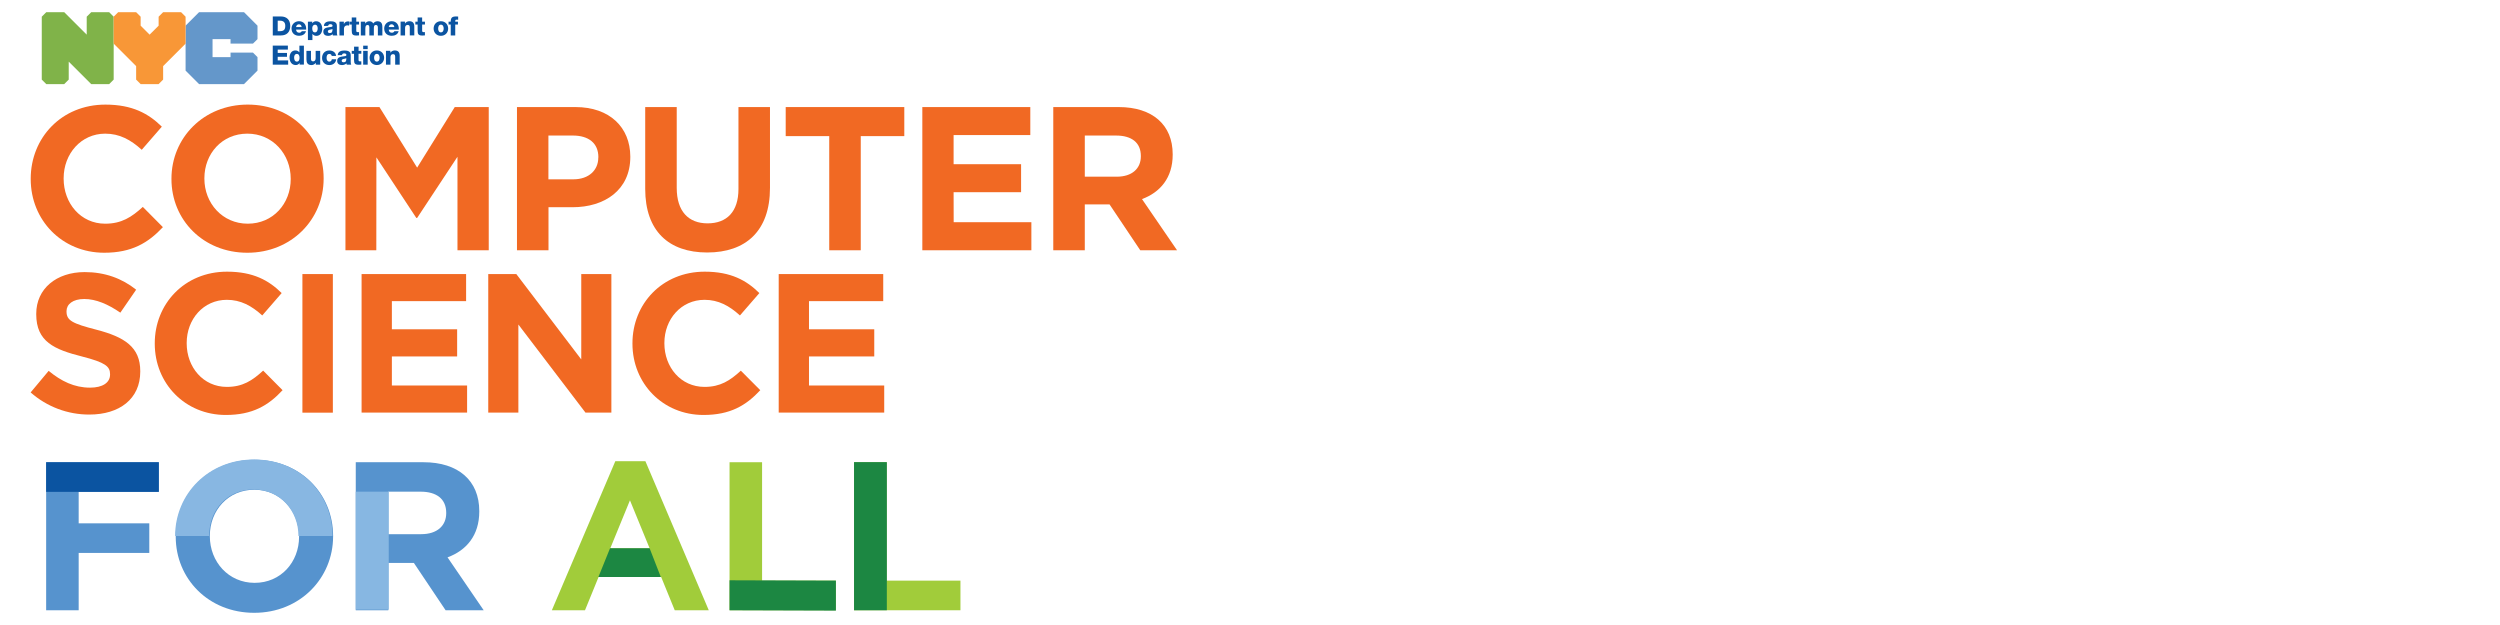 <?xml version="1.0" encoding="utf-8"?>
<!-- Generator: Adobe Illustrator 23.1.1, SVG Export Plug-In . SVG Version: 6.00 Build 0)  -->
<svg version="1.1" id="Layer_1" xmlns="http://www.w3.org/2000/svg" xmlns:xlink="http://www.w3.org/1999/xlink" x="0px" y="0px"
	 viewBox="0 0 400 100" style="enable-background:new 0 0 400 100;" xml:space="preserve">
<style type="text/css">
	.st0{fill:#F16923;}
	.st1{fill:#5693CE;}
	.st2{fill:#0B54A1;}
	.st3{fill:#88B7E2;}
	.st4{fill:#87B7E2;}
	.st5{fill:#A1CC3A;}
	.st6{fill:#1C8742;}
	.st7{fill:#6497CA;}
	.st8{fill:#80B349;}
	.st9{fill:#F89737;}
</style>
<g>
	<g>
		<rect x="48.385" y="43.85" class="st0" width="4.872" height="22.176"/>
		<polygon class="st0" points="60.224,25.176 66.61,34.869 66.742,34.869 73.195,25.084 73.195,40.044 78.199,40.044 78.199,17.13 
			72.76,17.13 66.742,26.822 60.711,17.13 55.272,17.13 55.272,40.044 60.21,40.044 		"/>
		<path class="st0" d="M15.424,52.752c-3.832-0.988-4.78-1.462-4.78-2.91v-0.066c0-1.08,0.988-1.936,2.844-1.936
			c1.857,0,3.793,0.83,5.768,2.186l2.528-3.674c-2.252-1.804-5.004-2.818-8.23-2.818c-4.53,0-7.756,2.66-7.756,6.677v0.066
			c0,4.398,2.884,5.636,7.348,6.769c3.7,0.948,4.464,1.58,4.464,2.818v0.066c0,1.304-1.198,2.094-3.2,2.094
			c-2.528,0-4.622-1.04-6.624-2.686l-2.884,3.45c2.594,2.291,5.939,3.556,9.402,3.542c4.78,0,8.138-2.476,8.138-6.874v-0.053
			C22.456,55.53,19.927,53.924,15.424,52.752z"/>
		<path class="st0" d="M51.782,28.521c0-6.518-5.07-11.786-12.142-11.786c-7.072,0-12.207,5.333-12.207,11.852v0.066
			c0,6.518,5.07,11.786,12.142,11.786c7.072,0,12.207-5.333,12.207-11.852V28.521z M46.515,28.653c0,3.924-2.818,7.137-6.874,7.137
			c-4.056,0-6.94-3.279-6.94-7.203v-0.066c0-3.924,2.818-7.137,6.874-7.137c4.056,0,6.94,3.279,6.94,7.203V28.653z"/>
		<path class="st0" d="M16.662,40.439c4.425,0,7.045-1.58,9.402-4.095l-3.213-3.239c-1.791,1.633-3.398,2.686-6.018,2.686
			c-3.937,0-6.65-3.279-6.65-7.203v-0.066c0-3.924,2.792-7.137,6.65-7.137c2.291,0,4.082,0.975,5.847,2.581l3.213-3.7
			c-2.133-2.094-4.714-3.529-9.034-3.529c-7.032,0-11.944,5.333-11.944,11.852v0.066C4.915,35.224,9.919,40.426,16.662,40.439z"/>
		<polygon class="st0" points="62.699,57.031 73.142,57.031 73.142,52.686 62.699,52.686 62.699,48.182 74.577,48.182 74.577,43.85 
			57.853,43.85 57.853,66.013 74.736,66.013 74.736,61.68 62.699,61.68 		"/>
		<path class="st0" d="M36.296,61.904c-3.793,0-6.426-3.16-6.426-6.966v-0.066c0-3.806,2.686-6.9,6.426-6.9
			c2.212,0,3.964,0.948,5.663,2.502l3.108-3.582c-2.054-2.028-4.556-3.424-8.744-3.424c-6.808,0-11.562,5.162-11.562,11.457v0.066
			c0,6.36,4.846,11.404,11.365,11.404c4.28,0,6.808-1.514,9.086-3.964l-3.108-3.134C40.378,60.89,38.824,61.904,36.296,61.904z"/>
		<path class="st0" d="M112.727,61.904c-3.806,0-6.426-3.16-6.426-6.966v-0.066c0-3.806,2.686-6.9,6.426-6.9
			c2.212,0,3.964,0.948,5.663,2.502l3.108-3.582c-2.054-2.028-4.556-3.424-8.744-3.424c-6.808,0-11.562,5.162-11.562,11.457v0.066
			c0,6.36,4.846,11.404,11.365,11.404c4.28,0,6.808-1.514,9.086-3.964l-3.108-3.121C116.81,60.89,115.256,61.904,112.727,61.904z"/>
		<polygon class="st0" points="152.576,30.747 163.374,30.747 163.374,26.269 152.576,26.269 152.576,21.608 164.849,21.608 
			164.849,17.13 147.572,17.13 147.572,40.044 165.02,40.044 165.02,35.553 152.589,35.553 		"/>
		<polygon class="st0" points="125.712,21.779 132.678,21.779 132.678,40.044 137.721,40.044 137.721,21.779 144.688,21.779 
			144.688,17.13 125.712,17.13 		"/>
		<path class="st0" d="M182.719,31.853c2.91-1.08,4.912-3.398,4.912-7.098v-0.066c0-4.714-3.24-7.559-8.639-7.559h-10.469v22.914
			h5.044v-7.335h3.964l4.912,7.335h5.886L182.719,31.853z M182.535,25.031c0,1.936-1.409,3.24-3.858,3.24h-5.109v-6.584h5.004
			c2.463,0,3.964,1.106,3.964,3.266V25.031z"/>
		<polygon class="st0" points="93.001,57.506 82.61,43.85 78.12,43.85 78.12,66.013 82.94,66.013 82.94,51.922 93.672,66.013 
			97.82,66.013 97.82,43.85 93.001,43.85 		"/>
		<polygon class="st0" points="129.438,57.031 139.881,57.031 139.881,52.686 129.438,52.686 129.438,48.182 141.317,48.182 
			141.317,43.85 124.592,43.85 124.592,66.013 141.475,66.013 141.475,61.68 129.438,61.68 		"/>
		<path class="st0" d="M92.079,17.13h-9.363v22.914h5.044v-6.887h3.832c5.136,0,9.258-2.739,9.258-8.046v-0.066
			C100.836,20.37,97.531,17.13,92.079,17.13z M95.726,25.229c0,1.962-1.475,3.463-3.99,3.463h-3.99v-7.006h3.898
			c2.528,0,4.095,1.212,4.095,3.463L95.726,25.229z"/>
		<path class="st0" d="M118.153,30.246c0,3.635-1.87,5.491-4.938,5.491c-3.068,0-4.938-1.936-4.938-5.663V17.13h-5.044v13.09
			c0,6.742,3.766,10.179,9.916,10.179c6.15,0,10.048-3.411,10.048-10.337V17.13h-5.044V30.246z"/>
	</g>
	<path class="st1" d="M12.588,78.696v5.036h11.299v4.74H12.588v9.169H7.383V73.956h18.028v4.74H12.588z"/>
	<path class="st1" d="M40.672,98.05c-7.307,0-12.555-5.445-12.555-12.174v-0.071c0-6.729,5.318-12.244,12.625-12.244
		s12.555,5.445,12.555,12.174v0.071C53.297,92.534,47.979,98.05,40.672,98.05z M47.852,85.806c0-4.063-2.976-7.448-7.166-7.448
		s-7.11,3.315-7.11,7.378v0.071c0,4.063,2.976,7.448,7.166,7.448s7.11-3.315,7.11-7.378L47.852,85.806z"/>
	<path class="st1" d="M71.296,97.641l-5.078-7.575h-4.091v7.575h-5.205V73.956h10.834c5.586,0,8.929,2.948,8.929,7.815v0.071
		c0,3.823-2.06,6.221-5.078,7.335l5.784,8.464H71.296z M71.395,82.053c0-2.229-1.552-3.385-4.091-3.385h-5.177v6.799h5.276
		c2.539,0,3.992-1.354,3.992-3.357V82.053z"/>
	<polygon class="st2" points="7.383,73.956 7.383,78.696 25.411,78.696 25.411,73.956 	"/>
	<path class="st3" d="M47.753,85.763h5.445v-0.071c0-6.729-5.247-12.174-12.555-12.174s-12.625,5.516-12.625,12.244h5.445v-0.071
		c0-4.063,2.906-7.378,7.11-7.378S47.753,81.701,47.753,85.763L47.753,85.763z"/>
	<polygon class="st4" points="56.922,78.668 56.922,97.542 62.198,97.542 62.198,78.668 	"/>
	<path class="st5" d="M107.959,97.641l-2.172-5.318H95.771l-2.172,5.318h-5.304l10.156-23.854h4.81l10.142,23.854H107.959z
		 M100.793,80.05l-3.146,7.674h6.291L100.793,80.05z"/>
	<path class="st5" d="M116.728,97.641V73.956h5.205v18.945h11.807v4.74L116.728,97.641z"/>
	<path class="st5" d="M136.646,97.641V73.956h5.219v18.945h11.807v4.74L136.646,97.641z"/>
	<polygon class="st6" points="116.728,92.845 116.728,97.641 133.74,97.697 133.74,92.901 	"/>
	<polygon class="st6" points="136.646,73.942 136.646,97.641 141.893,97.641 141.893,73.942 	"/>
	<polygon class="st6" points="97.605,87.724 95.743,92.323 105.73,92.323 103.938,87.724 	"/>
	<path class="st2" d="M43.645,5.67h1.307c0.924,0,1.487-0.535,1.487-1.532c0-0.941-0.558-1.504-1.487-1.504h-1.307V5.67z
		 M44.434,3.31h0.372c0.541,0,0.839,0.27,0.839,0.822c0,0.608-0.237,0.845-0.839,0.856h-0.372V3.31z M48.99,4.74
		c0.034-0.749-0.36-1.346-1.155-1.346c-0.648,0-1.188,0.484-1.188,1.16c0,0.738,0.49,1.172,1.211,1.172
		c0.496,0,0.963-0.22,1.098-0.732h-0.676c-0.068,0.163-0.237,0.242-0.411,0.242c-0.304,0-0.479-0.197-0.496-0.501L48.99,4.74z
		 M47.368,4.335c0.045-0.27,0.214-0.451,0.467-0.451c0.242,0,0.417,0.203,0.428,0.451H47.368z M49.266,6.407h0.721V5.433h0.011
		c0.146,0.197,0.383,0.315,0.631,0.304c0.625,0,0.929-0.546,0.929-1.121c0-0.62-0.293-1.217-0.986-1.217
		c-0.242-0.006-0.473,0.113-0.608,0.321h-0.011V3.467h-0.687V6.407z M50.404,3.952c0.321,0,0.428,0.31,0.428,0.591
		c0,0.304-0.113,0.636-0.434,0.636s-0.439-0.253-0.439-0.636C49.965,4.087,50.213,3.952,50.404,3.952z M52.499,4.143
		c0.034-0.186,0.163-0.276,0.36-0.276c0.146,0,0.349,0.062,0.349,0.231c0,0.135-0.068,0.18-0.192,0.203
		c-0.501,0.101-1.284,0.045-1.284,0.766c0,0.456,0.332,0.67,0.755,0.67c0.265,0,0.541-0.079,0.727-0.27
		c0.006,0.073,0.023,0.141,0.045,0.208h0.727c-0.084-0.175-0.084-0.377-0.084-0.563V4.143c0-0.625-0.507-0.738-1.031-0.738
		c-0.253,0-0.507,0.045-0.704,0.152c-0.214,0.118-0.344,0.349-0.344,0.591L52.499,4.143z M52.454,5.039
		c0-0.175,0.135-0.242,0.299-0.282c0.163-0.039,0.344-0.056,0.445-0.118c0.017,0.456-0.096,0.653-0.445,0.653
		C52.595,5.287,52.454,5.213,52.454,5.039L52.454,5.039z M54.313,5.67h0.721V4.577c0-0.276,0.186-0.524,0.546-0.524
		c0.096,0,0.186,0.017,0.276,0.045V3.439c-0.056-0.011-0.113-0.017-0.169-0.017c-0.31,0-0.558,0.146-0.665,0.428h-0.006V3.462
		h-0.704V5.67z M57.45,3.462h-0.445v-0.67h-0.727v0.67h-0.366v0.467h0.366v0.98c0,0.597,0.158,0.777,0.777,0.777
		c0.13,0,0.265-0.017,0.394-0.023V5.135c-0.062,0-0.13,0.006-0.186,0.006c-0.158,0-0.259-0.039-0.259-0.214V3.924h0.445V3.462z
		 M57.732,5.67h0.721V4.594c0-0.451,0.113-0.597,0.372-0.597c0.197,0,0.27,0.163,0.27,0.422v1.256h0.721V4.594
		c0-0.355,0.028-0.597,0.338-0.597c0.186,0,0.304,0.141,0.304,0.377V5.67h0.721V4.352c0-0.422-0.079-0.952-0.777-0.952
		c-0.299,0-0.513,0.124-0.687,0.355C59.596,3.49,59.348,3.4,59.073,3.4c-0.259,0-0.501,0.141-0.636,0.366H58.43V3.462h-0.698
		L57.732,5.67z M63.815,4.74c0.034-0.749-0.36-1.346-1.155-1.346c-0.648,0-1.188,0.484-1.188,1.16c0,0.738,0.49,1.172,1.211,1.172
		c0.496,0,0.963-0.22,1.098-0.732h-0.676c-0.068,0.163-0.237,0.242-0.411,0.242c-0.304,0-0.479-0.197-0.496-0.501L63.815,4.74z
		 M62.193,4.335c0.045-0.27,0.214-0.451,0.467-0.451c0.242,0,0.417,0.203,0.428,0.451H62.193z M64.091,5.67h0.721V4.464
		c0-0.242,0.118-0.473,0.394-0.473c0.394,0,0.36,0.304,0.36,0.608v1.07h0.721V4.25c0-0.321-0.062-0.856-0.794-0.856
		c-0.265,0-0.563,0.141-0.693,0.366h-0.006V3.456h-0.698L64.091,5.67z M67.994,3.462h-0.451v-0.67h-0.721v0.67h-0.366v0.467h0.366
		v0.98c0,0.597,0.158,0.777,0.772,0.777c0.13,0,0.265-0.017,0.394-0.023V5.135c-0.062,0-0.13,0.006-0.186,0.006
		c-0.158,0-0.259-0.039-0.259-0.214V3.924h0.451L67.994,3.462L67.994,3.462z M69.38,4.566c0,0.665,0.479,1.166,1.16,1.166
		c0.682,0,1.166-0.501,1.166-1.166s-0.479-1.172-1.166-1.172S69.38,3.901,69.38,4.566L69.38,4.566z M70.106,4.566
		c0-0.282,0.101-0.62,0.439-0.62s0.445,0.338,0.445,0.62c0,0.282-0.107,0.614-0.445,0.614S70.101,4.847,70.106,4.566L70.106,4.566z
		 M72.117,5.67h0.721v-1.74h0.434V3.462h-0.434V3.366c0-0.203,0.101-0.22,0.27-0.22c0.068,0,0.13,0.006,0.197,0.011V2.645
		c-0.113-0.006-0.237-0.011-0.349-0.011c-0.62,0-0.839,0.197-0.839,0.828h-0.349v0.467h0.349V5.67z M43.645,10.345h2.461V9.663
		h-1.673v-0.58h1.487V8.469h-1.487V7.934h1.628V7.297H43.64v3.047H43.645z M48.624,7.303h-0.721v1.07h-0.011
		c-0.146-0.197-0.383-0.315-0.631-0.304c-0.625,0-0.929,0.546-0.929,1.121c0,0.62,0.293,1.217,0.986,1.217
		c0.242,0.006,0.473-0.113,0.608-0.321h0.011v0.253h0.687V7.303z M47.498,8.627c0.315,0,0.428,0.293,0.428,0.614
		c0,0.282-0.079,0.62-0.428,0.62c-0.332,0-0.439-0.338-0.439-0.636C47.053,8.936,47.166,8.627,47.498,8.627z M51.227,8.137h-0.721
		v1.183c0,0.394-0.237,0.496-0.394,0.496c-0.231,0-0.355-0.101-0.355-0.394V8.137H49.03v1.329c0,0.58,0.186,0.946,0.817,0.946
		c0.27,0,0.524-0.141,0.67-0.366h0.011v0.304h0.704L51.227,8.137z M53.772,8.948c-0.051-0.58-0.541-0.873-1.087-0.873
		c-0.71,0-1.155,0.501-1.155,1.205c0,0.676,0.496,1.132,1.155,1.132c0.586,0,1.048-0.338,1.11-0.929h-0.704
		C53.057,9.714,52.928,9.86,52.68,9.86c-0.304,0-0.428-0.293-0.428-0.58c0-0.304,0.062-0.648,0.467-0.648
		c0.186-0.011,0.344,0.135,0.355,0.321L53.772,8.948z M54.713,8.818c0.034-0.186,0.163-0.276,0.36-0.276
		c0.146,0,0.349,0.062,0.349,0.231c0,0.135-0.068,0.18-0.192,0.203c-0.501,0.101-1.284,0.045-1.284,0.766
		c0,0.456,0.332,0.67,0.755,0.67c0.265,0,0.541-0.079,0.727-0.27c0.006,0.073,0.023,0.141,0.045,0.208H56.2
		c-0.084-0.175-0.084-0.377-0.084-0.563V8.818c0-0.625-0.507-0.738-1.031-0.738c-0.248,0-0.507,0.045-0.704,0.152
		c-0.214,0.118-0.344,0.349-0.344,0.591L54.713,8.818z M54.668,9.714c0-0.175,0.135-0.242,0.299-0.282s0.344-0.056,0.445-0.118
		c0.017,0.456-0.096,0.653-0.445,0.653C54.809,9.962,54.668,9.888,54.668,9.714L54.668,9.714z M57.816,8.137h-0.445v-0.67h-0.721
		v0.67h-0.372v0.467h0.366v0.98c0,0.597,0.158,0.777,0.772,0.777c0.13,0,0.265-0.017,0.394-0.023V9.809
		c-0.062,0-0.13,0.006-0.186,0.006c-0.158,0-0.259-0.039-0.259-0.214V8.598h0.445L57.816,8.137z M58.83,7.309h-0.721v0.552h0.721
		V7.309z M58.109,10.345h0.721V8.137h-0.721V10.345z M59.134,9.241c0,0.665,0.479,1.166,1.16,1.166s1.166-0.501,1.166-1.166
		c0-0.665-0.479-1.172-1.166-1.172C59.608,8.069,59.134,8.576,59.134,9.241z M59.855,9.241c0-0.282,0.101-0.62,0.439-0.62
		s0.445,0.338,0.445,0.62c0,0.282-0.107,0.614-0.445,0.614S59.855,9.522,59.855,9.241z M61.754,10.345h0.721V9.139
		c0-0.242,0.118-0.473,0.394-0.473c0.394,0,0.36,0.304,0.36,0.608v1.07h0.721V8.925c0-0.321-0.062-0.856-0.794-0.856
		c-0.265,0-0.563,0.141-0.693,0.366h-0.006V8.131h-0.704V10.345L61.754,10.345z"/>
	<g>
		<polygon class="st7" points="39.043,1.95 31.851,1.95 29.694,4.107 29.694,11.299 31.851,13.456 39.043,13.456 41.2,11.299 
			41.2,9.142 40.479,8.421 36.886,8.421 36.886,9.142 34.008,9.142 34.008,6.264 36.886,6.264 36.886,6.974 40.479,6.974 
			41.2,6.264 41.2,4.107 		"/>
		<polygon class="st8" points="17.467,1.95 14.595,1.95 13.874,2.671 13.874,5.543 10.276,1.95 7.403,1.95 6.682,2.671 
			6.682,12.735 7.403,13.456 10.276,13.456 10.996,12.735 10.996,9.863 14.595,13.456 14.595,13.456 17.467,13.456 18.188,12.735 
			18.188,2.671 		"/>
		<polygon class="st9" points="22.502,13.456 25.38,13.456 26.101,12.735 26.101,10.578 29.694,6.985 29.694,2.671 28.973,1.95 
			26.101,1.95 25.38,2.671 25.38,4.107 23.938,5.543 22.502,4.107 22.502,4.107 22.502,2.671 21.781,1.95 18.909,1.95 18.188,2.671 
			18.188,6.985 21.781,10.578 21.781,12.735 		"/>
	</g>
</g>
</svg>
